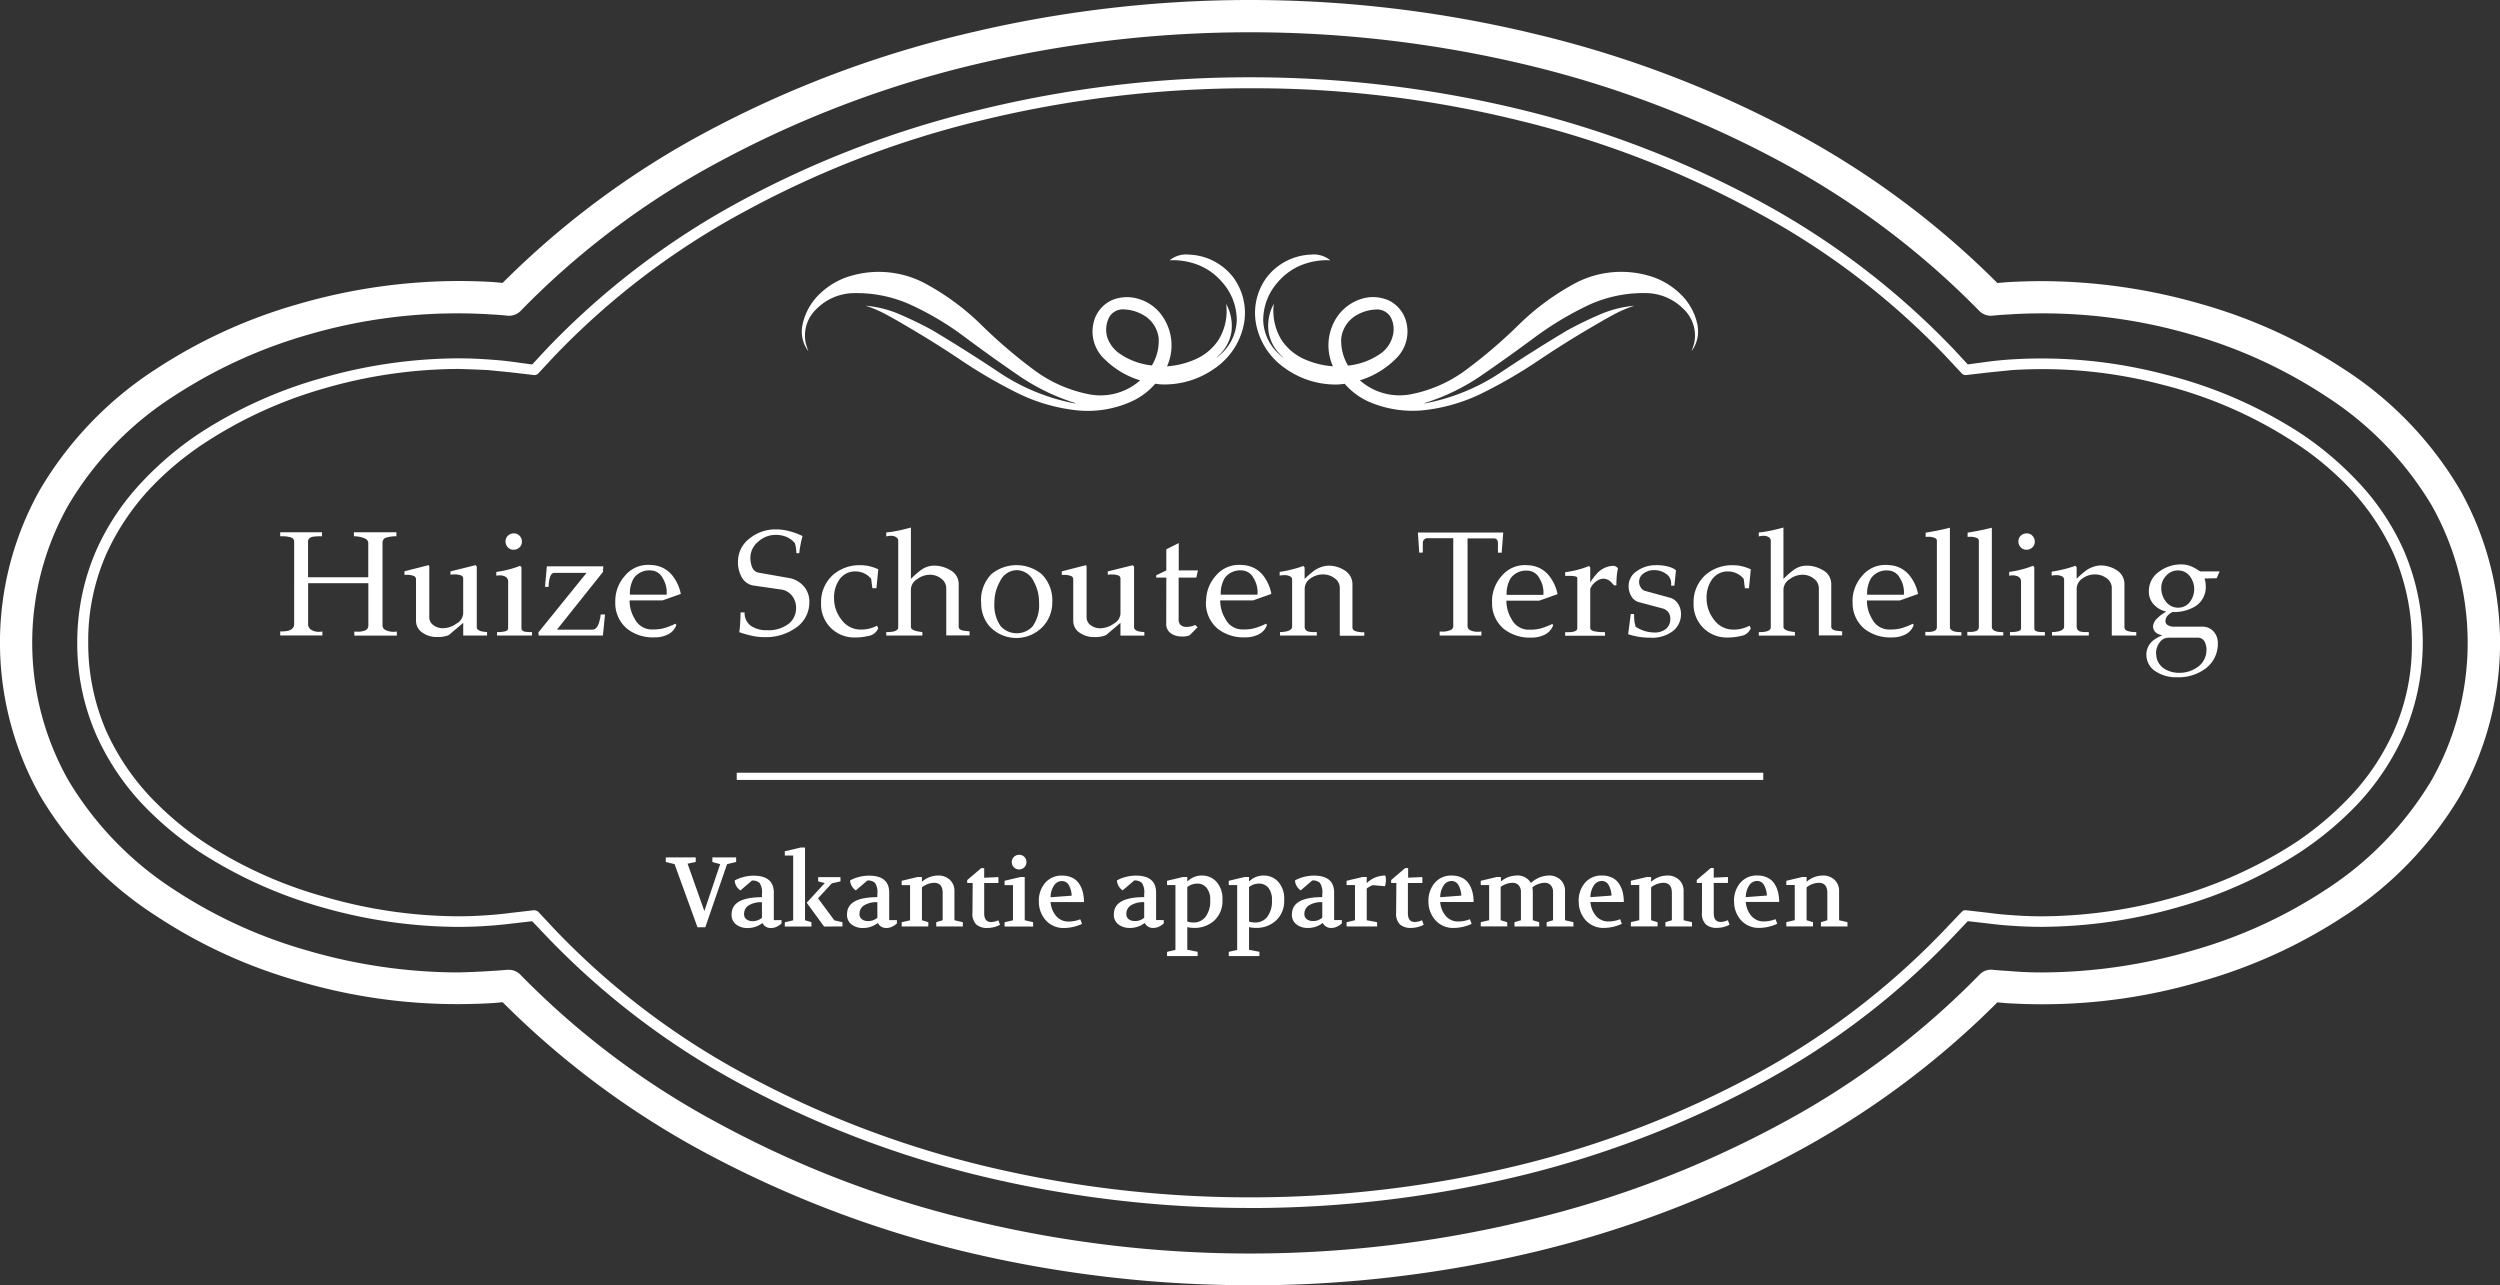 <?xml version="1.0" encoding="UTF-8"?>
<svg xmlns="http://www.w3.org/2000/svg" xmlns:xlink="http://www.w3.org/1999/xlink" id="Group_51" data-name="Group 51" width="183.793" height="94.486" viewBox="0 0 183.793 94.486">
  <rect x="0" y="0" width="183.793" height="94.486" fill="#333333" stroke="none"/>
  <defs>
    <clipPath id="clip-path">
      <rect id="Rectangle_30" data-name="Rectangle 30" width="183.793" height="94.486" fill="#fff"></rect>
    </clipPath>
  </defs>
  <g id="Group_50" data-name="Group 50" clip-path="url(#clip-path)">
    <path id="Path_96" data-name="Path 96" d="M91.9,94.486a89.931,89.931,0,0,1-21-2.478,79.99,79.99,0,0,1-18.8-7.129,63.3,63.3,0,0,1-15.148-11.2c-.2.02-.41.037-.614.057q-1.309.083-2.673.084a41.113,41.113,0,0,1-11.751-1.7,37.465,37.465,0,0,1-10.443-4.788,26.59,26.59,0,0,1-8.551-8.881,22.956,22.956,0,0,1,0-22.418,26.677,26.677,0,0,1,8.522-8.885,37.961,37.961,0,0,1,10.472-4.789,42.508,42.508,0,0,1,11.751-1.7q1.364,0,2.673.082c.2.02.41.037.614.057A63.375,63.375,0,0,1,52.1,9.607a79.116,79.116,0,0,1,18.8-7.1,89.195,89.195,0,0,1,41.993,0,79.131,79.131,0,0,1,18.8,7.1,63.384,63.384,0,0,1,15.148,11.2c.205-.02.418-.037.642-.057q1.279-.08,2.645-.082a42.508,42.508,0,0,1,11.751,1.7,37.935,37.935,0,0,1,10.471,4.789,26.658,26.658,0,0,1,8.522,8.885,22.992,22.992,0,0,1,0,22.443,26.759,26.759,0,0,1-8.522,8.857,37.884,37.884,0,0,1-10.471,4.788,41.114,41.114,0,0,1-11.751,1.7q-1.364,0-2.673-.084c-.2-.02-.408-.036-.613-.057a63.3,63.3,0,0,1-15.148,11.2,79.422,79.422,0,0,1-18.8,7.129,89.957,89.957,0,0,1-21,2.478m-54.5-23.2a1.183,1.183,0,0,1,.865.363,59.965,59.965,0,0,0,14.7,11,75.7,75.7,0,0,0,18.35,7.015,86.583,86.583,0,0,0,41.159,0,76.223,76.223,0,0,0,18.378-7.015,60.2,60.2,0,0,0,14.677-11,1.159,1.159,0,0,1,.975-.363c.37.037.743.065,1.114.083q1.224.113,2.506.112a39.853,39.853,0,0,0,11.084-1.615,35.248,35.248,0,0,0,9.8-4.482,24.6,24.6,0,0,0,7.77-8.049,20.587,20.587,0,0,0,0-20.189,24.349,24.349,0,0,0-7.77-8.02,35.793,35.793,0,0,0-9.8-4.511,39.1,39.1,0,0,0-11.084-1.588c-.854,0-1.678.028-2.478.083q-.587.028-1.142.085a1.2,1.2,0,0,1-.975-.336,60.489,60.489,0,0,0-14.7-11.028,77.364,77.364,0,0,0-18.35-7.016,87.566,87.566,0,0,0-41.159,0,77.367,77.367,0,0,0-18.35,7.016,59.6,59.6,0,0,0-14.7,11.028,1.2,1.2,0,0,1-.975.336c-.369-.038-.742-.067-1.113-.085q-1.224-.083-2.507-.083a39.1,39.1,0,0,0-11.083,1.588,36.281,36.281,0,0,0-9.831,4.511,24.033,24.033,0,0,0-7.74,8.02,20.572,20.572,0,0,0,0,20.189,24.579,24.579,0,0,0,7.768,8.049,35.279,35.279,0,0,0,9.8,4.482,39.852,39.852,0,0,0,11.083,1.615q1.282-.03,2.507-.112c.371-.018.744-.047,1.113-.083h.11M91.9,88.807a84.311,84.311,0,0,1-19.995-2.4,73.494,73.494,0,0,1-17.711-6.85A57.462,57.462,0,0,1,40.156,68.812l-1.032-1.087-1.475.169c-.577.074-1.15.131-1.727.167q-1.113.08-2.256.082a36.928,36.928,0,0,1-10.109-1.475A33.026,33.026,0,0,1,14.62,62.6,24.486,24.486,0,0,1,10.5,59.149a18.392,18.392,0,0,1-3.4-5.07A16.68,16.68,0,0,1,5.68,47.258,16.883,16.883,0,0,1,7.1,40.407a17.986,17.986,0,0,1,3.4-5.041,24.028,24.028,0,0,1,4.121-3.481,32.471,32.471,0,0,1,8.938-4.063,36.8,36.8,0,0,1,10.109-1.478q1.142,0,2.256.085c.594.037,1.17.09,1.727.166l1.475.2,1.032-1.114A57.447,57.447,0,0,1,54.19,14.926,72.705,72.705,0,0,1,71.9,8.1,83.268,83.268,0,0,1,91.9,5.682,84.223,84.223,0,0,1,111.89,8.076a73.53,73.53,0,0,1,17.711,6.85,57.414,57.414,0,0,1,14.034,10.751l1.032,1.114,1.475-.2c.557-.075,1.125-.129,1.7-.166a35.628,35.628,0,0,1,11.251,1.085,32.989,32.989,0,0,1,10.08,4.371,24.028,24.028,0,0,1,4.121,3.481,17.951,17.951,0,0,1,3.4,5.041,17.156,17.156,0,0,1,0,13.673,18.355,18.355,0,0,1-3.4,5.07,24.487,24.487,0,0,1-4.121,3.452,32.519,32.519,0,0,1-8.938,4.066,36.929,36.929,0,0,1-10.109,1.475q-1.141,0-2.255-.082c-.594-.037-1.17-.094-1.727-.167l-1.475-.169-1.032,1.087A56.466,56.466,0,0,1,129.6,79.561a73.494,73.494,0,0,1-17.711,6.85,84.311,84.311,0,0,1-19.993,2.4m-52.6-21.888a.452.452,0,0,1,.277.11l1.142,1.225a55.957,55.957,0,0,0,13.9,10.637,72.839,72.839,0,0,0,17.516,6.766A83.287,83.287,0,0,0,91.9,88.026a83.637,83.637,0,0,0,19.8-2.367,72.894,72.894,0,0,0,17.516-6.766,56.328,56.328,0,0,0,13.841-10.637l1.169-1.225a.369.369,0,0,1,.335-.11l1.672.192c.557.077,1.122.131,1.7.169q1.083.083,2.2.083a35.9,35.9,0,0,0,9.886-1.448,32.457,32.457,0,0,0,8.716-3.956,23.552,23.552,0,0,0,3.983-3.342,17.151,17.151,0,0,0,3.257-4.844,15.576,15.576,0,0,0,1.338-6.516,16.367,16.367,0,0,0-1.338-6.544,17.728,17.728,0,0,0-3.257-4.845,22.412,22.412,0,0,0-3.983-3.314,32.072,32.072,0,0,0-9.829-4.291,34.667,34.667,0,0,0-11-1.056q-.835.083-1.67.167l-1.672.194a.375.375,0,0,1-.335-.112l-1.142-1.224a55.384,55.384,0,0,0-13.9-10.61,71.348,71.348,0,0,0-17.516-6.766A81.345,81.345,0,0,0,91.9,6.489,83.287,83.287,0,0,0,72.124,8.857a71.341,71.341,0,0,0-17.516,6.766,56.064,56.064,0,0,0-13.9,10.61L39.57,27.457a.374.374,0,0,1-.334.112l-1.67-.194c-.559-.057-1.124-.112-1.7-.167q-1.083-.055-2.2-.084a35.9,35.9,0,0,0-9.886,1.446,32.052,32.052,0,0,0-8.716,3.984,22.41,22.41,0,0,0-3.982,3.314,17.728,17.728,0,0,0-3.257,4.845,15.762,15.762,0,0,0-1.338,6.544,16.171,16.171,0,0,0,1.338,6.516,17.745,17.745,0,0,0,3.257,4.844,23.55,23.55,0,0,0,3.982,3.342,31.354,31.354,0,0,0,8.745,3.956,35.592,35.592,0,0,0,9.858,1.448q1.116,0,2.2-.083c.577-.039,1.142-.092,1.7-.169l1.67-.192a.034.034,0,0,1,.057,0m90.337-9.58H54.162v-.53H129.63Zm-70.2-31.523a5.48,5.48,0,0,1-.194-.585,2.69,2.69,0,0,1,.808-2.535,3.947,3.947,0,0,1,2.535-1.14,9.609,9.609,0,0,1,4.456.889,21.607,21.607,0,0,1,3.981,2.4q1.949,1.45,3.9,2.784a15.537,15.537,0,0,0,4.148,2.007l-.028.027a15.019,15.019,0,0,1-5.456-2.2q-2.451-1.64-5.013-3.173Q67.5,23.7,66.22,23.142a8.181,8.181,0,0,0-2.59-.669,8.974,8.974,0,0,1,1.5.64c.483.261.91.5,1.282.724q2.117,1.226,4.12,2.563a36.434,36.434,0,0,0,4.178,2.45,12.941,12.941,0,0,0,4.177,1.281,7.788,7.788,0,0,0,4.29-.612,5.119,5.119,0,0,0,1.754-1.309,4.22,4.22,0,0,0,.667.055A6.361,6.361,0,0,0,89.278,27.1a5.139,5.139,0,0,0,2.144-3.149,4.405,4.405,0,0,0-.779-3.591,4.308,4.308,0,0,0-3.23-1.642,1.921,1.921,0,0,0-1.421.418,5.053,5.053,0,0,1,2.145.361,4.47,4.47,0,0,1,1.671,1.2,4.2,4.2,0,0,1,1.115,2.894,3.513,3.513,0,0,1-1.45,2.675c-.017.017-.027.017-.027,0a3.029,3.029,0,0,0,1.087-1.868,3.4,3.4,0,0,0-.39-2.06,4.048,4.048,0,0,1-.557,2.645,3.932,3.932,0,0,1-1.617,1.392,6.26,6.26,0,0,1-2.172.557,3.76,3.76,0,0,0-.334-3.677,3.213,3.213,0,0,0-1.754-1.279,2.868,2.868,0,0,0-2.006.11,2.417,2.417,0,0,0-1.308,1.644,2.771,2.771,0,0,0,.779,2.645,6.33,6.33,0,0,0,2.645,1.588,4.39,4.39,0,0,1-3.869,1,9.933,9.933,0,0,1-3.845-1.7,36.7,36.7,0,0,1-4.038-3.455,18.272,18.272,0,0,0-4.23-3.063,7.286,7.286,0,0,0-5.153-.5,5.474,5.474,0,0,0-2.394,1.336,4.377,4.377,0,0,0-1.311,2.394,2.392,2.392,0,0,0,.446,1.839m22.781.11a2.444,2.444,0,0,1-.809-1.142,2.015,2.015,0,0,1,.114-1.393,1.151,1.151,0,0,1,1.167-.639,2.989,2.989,0,0,1,1.339.39,2.252,2.252,0,0,1,1.167,1.727,3.525,3.525,0,0,1-.5,2,5.085,5.085,0,0,1-2.478-.946m42.607-1.949a4.377,4.377,0,0,0-1.311-2.394,5.476,5.476,0,0,0-2.394-1.336,7.281,7.281,0,0,0-5.151.5,18.251,18.251,0,0,0-4.231,3.063,36.7,36.7,0,0,1-4.038,3.455,9.936,9.936,0,0,1-3.845,1.7,4.39,4.39,0,0,1-3.869-1,6.333,6.333,0,0,0,2.645-1.588,2.771,2.771,0,0,0,.779-2.645,2.417,2.417,0,0,0-1.308-1.644,2.869,2.869,0,0,0-2.007-.11,3.415,3.415,0,0,0-1.754,1.279,3.76,3.76,0,0,0-.335,3.677,6.26,6.26,0,0,1-2.172-.557,3.932,3.932,0,0,1-1.617-1.392,4.092,4.092,0,0,1-.557-2.645,3.344,3.344,0,0,0-.39,2.031,3.038,3.038,0,0,0,1.087,1.9c0,.017-.009.017-.027,0a3.513,3.513,0,0,1-1.449-2.675,4.2,4.2,0,0,1,1.115-2.894,4.466,4.466,0,0,1,1.671-1.2,5.052,5.052,0,0,1,2.145-.361,1.917,1.917,0,0,0-1.421-.418,4.31,4.31,0,0,0-3.23,1.642,4.4,4.4,0,0,0-.779,3.591A5.139,5.139,0,0,0,94.513,27.1a6.36,6.36,0,0,0,3.676,1.169,4.221,4.221,0,0,0,.667-.055,5.119,5.119,0,0,0,1.754,1.309,8.078,8.078,0,0,0,4.262.612,12.948,12.948,0,0,0,4.2-1.281,36.289,36.289,0,0,0,4.178-2.45q2-1.339,4.12-2.563c.373-.223.8-.463,1.282-.724a9.035,9.035,0,0,1,1.5-.64,8.178,8.178,0,0,0-2.59.669q-1.282.557-2.341,1.142-2.56,1.529-5.013,3.173a15.014,15.014,0,0,1-5.484,2.2v-.027a15.543,15.543,0,0,0,4.148-2.007q1.949-1.337,3.9-2.784a24.012,24.012,0,0,1,3.981-2.4,9.609,9.609,0,0,1,4.456-.889,3.943,3.943,0,0,1,2.535,1.14,2.691,2.691,0,0,1,.808,2.535,5.479,5.479,0,0,1-.194.585,2.392,2.392,0,0,0,.446-1.839m-25.7,2.9a3.525,3.525,0,0,1-.5-2,2.255,2.255,0,0,1,1.169-1.727,2.979,2.979,0,0,1,1.338-.39,1.155,1.155,0,0,1,1.169.639,1.908,1.908,0,0,1,.083,1.393,2.251,2.251,0,0,1-.781,1.142,5.079,5.079,0,0,1-2.478.946" fill="#fff" fill-rule="evenodd"></path>
    <path id="Path_97" data-name="Path 97" d="M198.681,151.351H196.72v-.312l.619-.144v-2.587h-.619V148l1.162-.276h.328v.348a1.809,1.809,0,0,1,1.169-.458,1.217,1.217,0,0,1,.893.321,1.1,1.1,0,0,1,.328.819V150.9l.617.144v.312h-1.953v-.312l.471-.144v-2.011c0-.495-.211-.741-.632-.741a1.54,1.54,0,0,0-.893.333V150.9l.472.144Zm-4.946-2.148,1.555-.117a1.676,1.676,0,0,0-.2-.755.566.566,0,0,0-.515-.319.687.687,0,0,0-.592.341,1.59,1.59,0,0,0-.244.851m-.863.289a2.008,2.008,0,0,1,.457-1.339,1.567,1.567,0,0,1,1.264-.542,1.651,1.651,0,0,1,.737.157,1.246,1.246,0,0,1,.5.431,1.942,1.942,0,0,1,.273.617,2.973,2.973,0,0,1,.087.74h-2.454a1.779,1.779,0,0,0,.4,1.013,1.172,1.172,0,0,0,.951.418,2.4,2.4,0,0,0,.836-.167l.124.341a3.184,3.184,0,0,1-1.286.3,1.748,1.748,0,0,1-1.384-.573,2.038,2.038,0,0,1-.5-1.395m-2.361-1.336h-.385v-.217l1.032-.88h.217v.706l1.045-.044v.435h-1.045v2.222c0,.431.172.647.515.647a1.381,1.381,0,0,0,.523-.131l.124.333a2,2,0,0,1-.93.232,1.186,1.186,0,0,1-.809-.251,1.1,1.1,0,0,1-.288-.868Zm-3.261,3.195H185.29v-.312l.619-.144v-2.587h-.619V148l1.162-.276h.328v.348a1.808,1.808,0,0,1,1.169-.458,1.217,1.217,0,0,1,.893.321,1.1,1.1,0,0,1,.328.819V150.9l.617.144v.312h-1.954v-.312l.473-.144v-2.011c0-.495-.211-.741-.632-.741a1.54,1.54,0,0,0-.893.333V150.9l.471.144Zm-4.945-2.148,1.555-.117a1.681,1.681,0,0,0-.2-.755.566.566,0,0,0-.515-.319.687.687,0,0,0-.592.341,1.59,1.59,0,0,0-.244.851m-.863.289a2.008,2.008,0,0,1,.457-1.339,1.565,1.565,0,0,1,1.264-.542,1.651,1.651,0,0,1,.737.157,1.249,1.249,0,0,1,.5.431,1.981,1.981,0,0,1,.273.617,2.971,2.971,0,0,1,.087.74h-2.454a1.776,1.776,0,0,0,.4,1.013,1.171,1.171,0,0,0,.951.418,2.4,2.4,0,0,0,.836-.167l.122.341a3.17,3.17,0,0,1-1.284.3,1.749,1.749,0,0,1-1.384-.573,2.038,2.038,0,0,1-.5-1.395m-5.25,1.859h-1.954v-.312l.617-.144v-2.587h-.617V148l1.162-.276h.319v.326a1.85,1.85,0,0,1,1.147-.437,1.121,1.121,0,0,1,1.061.553,1.984,1.984,0,0,1,1.3-.553,1.2,1.2,0,0,1,.883.321,1.107,1.107,0,0,1,.323.819V150.9l.617.144v.312H179.1v-.312l.471-.144v-2.048a.758.758,0,0,0-.164-.523.589.589,0,0,0-.46-.181,1.549,1.549,0,0,0-.895.333,1.734,1.734,0,0,1,.03.276V150.9l.471.144v.312h-1.816v-.312l.473-.144v-2.048a.758.758,0,0,0-.164-.523.591.591,0,0,0-.461-.181,1.575,1.575,0,0,0-.865.3V150.9l.473.144Zm-4.939-2.148,1.555-.117a1.7,1.7,0,0,0-.2-.755.567.567,0,0,0-.515-.319.686.686,0,0,0-.592.341,1.59,1.59,0,0,0-.244.851m-.864.289a2.009,2.009,0,0,1,.458-1.339,1.564,1.564,0,0,1,1.264-.542,1.652,1.652,0,0,1,.737.157,1.272,1.272,0,0,1,.5.431,1.981,1.981,0,0,1,.273.617,2.993,2.993,0,0,1,.087.74h-2.455a1.768,1.768,0,0,0,.4,1.013,1.171,1.171,0,0,0,.951.418,2.392,2.392,0,0,0,.834-.167l.124.341a3.173,3.173,0,0,1-1.284.3,1.746,1.746,0,0,1-1.384-.573,2.037,2.037,0,0,1-.505-1.395m-2.359-1.336h-.384v-.217l1.03-.88h.219v.706l1.045-.044v.435H168.9v2.222q0,.647.515.647a1.381,1.381,0,0,0,.523-.131l.124.333a2,2,0,0,1-.93.232,1.194,1.194,0,0,1-.811-.251,1.1,1.1,0,0,1-.286-.868Zm-1.416,3.195h-2.244v-.312l.617-.144v-2.587h-.617V148l1.162-.276h.319v.45a1.921,1.921,0,0,1,1.365-.56.992.992,0,0,1,.045.306,1.616,1.616,0,0,1-.067.48l-.921-.08a2.675,2.675,0,0,0-.422.246V150.9l.763.144Zm-5.346-.929a.464.464,0,0,0,.179.4.747.747,0,0,0,.453.131,1.01,1.01,0,0,0,.684-.246v-1.14a1.7,1.7,0,0,0-.985.235.729.729,0,0,0-.331.621m-.914.03q0-1.256,2.23-1.258v-.254a1.194,1.194,0,0,0-.179-.8.779.779,0,0,0-.555-.171l-.85.727a.9.9,0,0,1-.294-.309.867.867,0,0,1-.127-.425,2.754,2.754,0,0,1,.667-.258,2.974,2.974,0,0,1,.719-.092q1.49,0,1.49,1.249v2.02h.567v.239a1.3,1.3,0,0,1-.371.251.98.98,0,0,1-.4.09.674.674,0,0,1-.632-.369,1.77,1.77,0,0,1-1.1.369,1.339,1.339,0,0,1-.823-.254.876.876,0,0,1-.346-.754m-3.152-2v2.535a1.442,1.442,0,0,0,.458.072,1.09,1.09,0,0,0,.886-.42,1.888,1.888,0,0,0,.341-1.214,1.372,1.372,0,0,0-.266-.918.854.854,0,0,0-.679-.309,1.2,1.2,0,0,0-.741.254m-1.488,5.076v-.312l.617-.146v-4.763h-.617V148l1.162-.276h.326v.333a1.488,1.488,0,0,1,1.09-.443,1.416,1.416,0,0,1,1.057.458,1.845,1.845,0,0,1,.438,1.329,1.941,1.941,0,0,1-.6,1.522,2.11,2.11,0,0,1-1.46.54,2.145,2.145,0,0,1-.523-.057v1.668l.763.146v.312Zm-3.05-5.076v2.535a1.439,1.439,0,0,0,.458.072,1.086,1.086,0,0,0,.884-.42,1.885,1.885,0,0,0,.343-1.214,1.372,1.372,0,0,0-.266-.918.855.855,0,0,0-.679-.309,1.2,1.2,0,0,0-.74.254m-1.488,5.076v-.312l.617-.146v-4.763h-.617V148l1.16-.276h.328v.333a1.486,1.486,0,0,1,1.088-.443,1.415,1.415,0,0,1,1.056.458,1.846,1.846,0,0,1,.44,1.329,1.942,1.942,0,0,1-.6,1.522,2.118,2.118,0,0,1-1.46.54,2.142,2.142,0,0,1-.523-.057v1.668l.762.146v.312Zm-2.993-3.108a.464.464,0,0,0,.179.4.746.746,0,0,0,.453.131,1.006,1.006,0,0,0,.682-.246v-1.14a1.694,1.694,0,0,0-.983.235.73.73,0,0,0-.331.621m-.915.03q0-1.256,2.229-1.258v-.254a1.194,1.194,0,0,0-.177-.8.779.779,0,0,0-.555-.171l-.849.727a.89.89,0,0,1-.294-.309.866.866,0,0,1-.127-.425,2.723,2.723,0,0,1,.667-.258,2.97,2.97,0,0,1,.719-.092q1.49,0,1.49,1.249v2.02h.565v.239a1.262,1.262,0,0,1-.37.251.978.978,0,0,1-.4.09.675.675,0,0,1-.632-.369,1.772,1.772,0,0,1-1.1.369,1.347,1.347,0,0,1-.824-.254.88.88,0,0,1-.345-.754m-4.655-1.249,1.555-.117a1.7,1.7,0,0,0-.2-.755.567.567,0,0,0-.515-.319.686.686,0,0,0-.592.341,1.575,1.575,0,0,0-.244.851m-.864.289a2,2,0,0,1,.458-1.339,1.563,1.563,0,0,1,1.264-.542,1.645,1.645,0,0,1,.736.157,1.265,1.265,0,0,1,.5.431,1.981,1.981,0,0,1,.273.617,2.992,2.992,0,0,1,.087.74h-2.455a1.765,1.765,0,0,0,.4,1.013,1.171,1.171,0,0,0,.952.418,2.392,2.392,0,0,0,.834-.167l.124.341a3.175,3.175,0,0,1-1.286.3,1.746,1.746,0,0,1-1.383-.573,2.039,2.039,0,0,1-.5-1.395m-.422,1.859h-2.1v-.312l.617-.144v-2.587h-.617V148l1.162-.276h.319V150.9l.617.144Zm-.493-4.735a.539.539,0,1,1-.537-.537.533.533,0,0,1,.381.152.518.518,0,0,1,.155.384m-3.951,1.54H136.5v-.217l1.032-.88h.217v.706l1.047-.044v.435H137.75v2.222q0,.647.517.647a1.373,1.373,0,0,0,.522-.131l.124.333a1.991,1.991,0,0,1-.93.232,1.191,1.191,0,0,1-.809-.251,1.1,1.1,0,0,1-.287-.868Zm-3.261,3.195h-1.959v-.312l.617-.144v-2.587h-.617V148l1.162-.276h.326v.348a1.808,1.808,0,0,1,1.169-.458,1.217,1.217,0,0,1,.893.321,1.092,1.092,0,0,1,.328.819V150.9l.617.144v.312h-1.953v-.312l.471-.144v-2.011c0-.495-.211-.741-.632-.741a1.539,1.539,0,0,0-.893.333V150.9l.471.144Zm-5.061-.929a.464.464,0,0,0,.179.4.746.746,0,0,0,.453.131,1.006,1.006,0,0,0,.682-.246v-1.14a1.692,1.692,0,0,0-.983.235.729.729,0,0,0-.331.621m-.915.03q0-1.256,2.229-1.258v-.254a1.194,1.194,0,0,0-.177-.8.778.778,0,0,0-.555-.171l-.85.727a.885.885,0,0,1-.294-.309.866.866,0,0,1-.127-.425,2.723,2.723,0,0,1,.667-.258,2.969,2.969,0,0,1,.719-.092q1.49,0,1.488,1.249v2.02h.567v.239a1.266,1.266,0,0,1-.369.251.98.98,0,0,1-.4.09.675.675,0,0,1-.632-.369,1.771,1.771,0,0,1-1.1.369,1.347,1.347,0,0,1-.824-.254.88.88,0,0,1-.345-.754m-1.685.9-1.277-1.75,1.329-1.445-.487-.124v-.311h1.64v.311l-.639.145-1.01,1.1,1.2,1.62.595.137v.312Zm-.93,0h-1.959v-.312l.617-.144v-4.763h-.617v-.312l1.162-.276h.326V150.9l.471.144Zm-4.951-.929a.461.461,0,0,0,.177.4.746.746,0,0,0,.453.131,1.009,1.009,0,0,0,.684-.246v-1.14a1.7,1.7,0,0,0-.985.235.728.728,0,0,0-.329.621m-.916.03q0-1.256,2.23-1.258v-.254a1.194,1.194,0,0,0-.179-.8.776.776,0,0,0-.555-.171l-.849.727a.9.9,0,0,1-.294-.309.871.871,0,0,1-.127-.425,2.781,2.781,0,0,1,.667-.258,2.977,2.977,0,0,1,.719-.092q1.49,0,1.49,1.249v2.02h.567v.239a1.285,1.285,0,0,1-.371.251.978.978,0,0,1-.4.09.674.674,0,0,1-.632-.369,1.768,1.768,0,0,1-1.1.369,1.339,1.339,0,0,1-.824-.254.877.877,0,0,1-.346-.754m-4.19-3.69-.645-.159v-.335h2.2v.335l-.6.124,1.234,3.484,1.162-3.449-.574-.159v-.335h1.749v.335l-.667.159-1.6,4.641h-.574Z" transform="translate(-65.395 -83.247)" fill="#fff" fill-rule="evenodd"></path>
    <path id="Path_98" data-name="Path 98" d="M186.424,95.068a1.571,1.571,0,0,0,.309.955,1.108,1.108,0,0,0,.934.49,1.067,1.067,0,0,0,.839-.395,1.556,1.556,0,0,0,.04-1.888,1.072,1.072,0,0,0-.9-.456,1.137,1.137,0,0,0-.861.386,1.286,1.286,0,0,0-.361.908m-.381,4.829a1.033,1.033,0,0,1,.012.121,1.291,1.291,0,0,0,.592.983,2.025,2.025,0,0,0,1.13.3,2.222,2.222,0,0,0,1.236-.368,1.53,1.53,0,0,0,.7-.98,1.578,1.578,0,0,0,.032-.321,1.249,1.249,0,0,0-.136-.625.538.538,0,0,0-.488-.287h-2.147a.8.8,0,0,0-.674.351,1.344,1.344,0,0,0-.261.827m-.712.065a1.336,1.336,0,0,1,.587-1.1,2.8,2.8,0,0,1,.594-.321c-.461-.084-.69-.313-.69-.691a.947.947,0,0,1,.318-.562,2.705,2.705,0,0,1,.66-.487,1.751,1.751,0,0,1-.933-.535,1.388,1.388,0,0,1-.354-.953,1.73,1.73,0,0,1,.766-1.456,2.687,2.687,0,0,1,1.635-.526,1.879,1.879,0,0,1,.722.146,3.693,3.693,0,0,1,.647.369h1.434l-.212.5-.9.022a1.349,1.349,0,0,1,.067.261,1.75,1.75,0,0,1,.025.283,1.662,1.662,0,0,1-.761,1.495,3.015,3.015,0,0,1-1.679.423,1.1,1.1,0,0,0-.368.274.585.585,0,0,0-.154.39.336.336,0,0,0,.178.306.832.832,0,0,0,.435.107h2.081a1.085,1.085,0,0,1,.839.35,1.24,1.24,0,0,1,.318.861A2.254,2.254,0,0,1,189.66,101a3.341,3.341,0,0,1-2.058.63h-.022a2.724,2.724,0,0,1-1.538-.413,1.436,1.436,0,0,1-.712-1.255m-6.964-5.807v-.289a9.392,9.392,0,0,0,1.749-.435l.087.109v.847a5.237,5.237,0,0,1,.543-.488,2.017,2.017,0,0,1,1.167-.49,2.182,2.182,0,0,1,1.229.343,1.19,1.19,0,0,1,.575,1.026v3.179a.285.285,0,0,0,.207.259,1.82,1.82,0,0,0,.662.089v.256h-1.8V95.078a.869.869,0,0,0-.376-.728,1.41,1.41,0,0,0-.868-.282,1.547,1.547,0,0,0-.918.3.913.913,0,0,0-.418.777v2.738a.361.361,0,0,0,.222.37,1.484,1.484,0,0,0,.478.054h.191v.256h-2.706v-.256a2.613,2.613,0,0,0,.445-.044q.446-.1.446-.358V94.453a.264.264,0,0,0-.167-.249.907.907,0,0,0-.41-.082,1.668,1.668,0,0,0-.336.033m-2.446-2.526a.543.543,0,0,1,.177-.411.621.621,0,0,1,.443-.166.547.547,0,0,1,.413.177.614.614,0,0,1,.167.443.544.544,0,0,1-.179.413.611.611,0,0,1-.435.167.547.547,0,0,1-.421-.179.629.629,0,0,1-.166-.445m-.679,2.536v-.278c.3-.043.594-.1.891-.175a6.511,6.511,0,0,0,.864-.281l.092.109v4.487c0,.136.092.221.278.256a3.314,3.314,0,0,0,.5.022v.256H175.3v-.256h.124a1.808,1.808,0,0,0,.478-.057c.142-.039.212-.116.212-.231v-3.4a.4.4,0,0,0-.174-.366.834.834,0,0,0-.461-.112,1.824,1.824,0,0,0-.234.022m-.435,4.4h-2.645v-.277c.083.008.15.012.2.012a1.221,1.221,0,0,0,.413-.055.31.31,0,0,0,.234-.3v-6.35c0-.1-.063-.17-.19-.217a1.172,1.172,0,0,0-.425-.072,1.473,1.473,0,0,0-.211.012v-.316c.622-.1,1.217-.219,1.782-.363v7.3q0,.256.418.348a4,4,0,0,0,.423.032Zm-3.08,0H169.08v-.277c.084.008.151.012.2.012a1.209,1.209,0,0,0,.413-.055.308.308,0,0,0,.234-.3v-6.35c0-.1-.064-.17-.19-.217a1.165,1.165,0,0,0-.423-.072,1.482,1.482,0,0,0-.212.012v-.316q.935-.146,1.782-.363v7.3c0,.17.139.286.418.348a4.038,4.038,0,0,0,.425.032Zm-6.927-3h2.694a1.2,1.2,0,0,0,.012-.147,2.007,2.007,0,0,0-.3-1.075,1.009,1.009,0,0,0-.857-.56,1.415,1.415,0,0,0-1.251.548,2.171,2.171,0,0,0-.3,1.234m-1.076.483a2.783,2.783,0,0,1,.7-1.861,2.2,2.2,0,0,1,1.751-.812c.035,0,.083,0,.145.006s.129.009.2.015a2.034,2.034,0,0,1,1.343.691,3.1,3.1,0,0,1,.679,1.423l-1.341.478h-2.417a2.562,2.562,0,0,0,.379,1.359,1.406,1.406,0,0,0,1.077.766,1.156,1.156,0,0,0,.157.01h.146a2.913,2.913,0,0,0,.791-.1,5.294,5.294,0,0,0,.824-.323l.065.092a1.232,1.232,0,0,1-.625.7,2.137,2.137,0,0,1-.99.212,3.081,3.081,0,0,1-2-.625,2.46,2.46,0,0,1-.874-2.031m-4.243,2.521h-2.657v-.256a3.113,3.113,0,0,0,.434-.022q.447-.075.446-.326V91.629a.322.322,0,0,0-.15-.3.708.708,0,0,0-.388-.1,1.456,1.456,0,0,0-.162.01,1.227,1.227,0,0,0-.181.039v-.294a7.975,7.975,0,0,0,.9-.14c.149-.029.453-.1.913-.223v3.78a5.98,5.98,0,0,1,.744-.657,1.624,1.624,0,0,1,.923-.321,2.3,2.3,0,0,1,1.212.321,1.157,1.157,0,0,1,.636,1.026v3.147c0,.155.134.253.4.293.131.015.262.03.4.043v.3h-1.712V95.1a.88.88,0,0,0-.371-.722,1.324,1.324,0,0,0-.829-.288,1.6,1.6,0,0,0-.945.328.925.925,0,0,0-.456.747v2.76c0,.14.14.246.423.314a3.859,3.859,0,0,0,.418.065Zm-7.449-2.336a2.691,2.691,0,0,1,.886-2.135,2.975,2.975,0,0,1,2.038-.7,2.749,2.749,0,0,1,.644.077,3.643,3.643,0,0,1,.637.223l-.136,1.391h-.3l-.087-.691a1.485,1.485,0,0,0-1.125-.543,1.389,1.389,0,0,0-1.184.56,2.267,2.267,0,0,0-.419,1.4,2.507,2.507,0,0,0,.563,1.609,1.714,1.714,0,0,0,1.393.705,2.476,2.476,0,0,0,1.2-.287l.092.19a.923.923,0,0,1-.723.565,4.114,4.114,0,0,1-.993.114,2.431,2.431,0,0,1-2.49-2.471m-4.807,2.227.189-1.483h.246a4.123,4.123,0,0,0,.032.592c.037.156.063.269.082.343a2.537,2.537,0,0,0,1.353.423,1.307,1.307,0,0,0,.886-.271.938.938,0,0,0,.309-.739.8.8,0,0,0-.142-.478.751.751,0,0,0-.44-.282l-1.71-.457a.91.91,0,0,1-.572-.438,1.427,1.427,0,0,1-.2-.741,1.3,1.3,0,0,1,.62-1.117,2.371,2.371,0,0,1,1.374-.426,3.17,3.17,0,0,1,1.167.184,1.368,1.368,0,0,1,.321.19l-.119,1.135h-.246a.732.732,0,0,0,.012-.157.841.841,0,0,0-.378-.717,1.478,1.478,0,0,0-.883-.271,1.268,1.268,0,0,0-.766.239.751.751,0,0,0-.331.64.714.714,0,0,0,.127.4.527.527,0,0,0,.279.239l1.826.5a1.016,1.016,0,0,1,.62.443,1.346,1.346,0,0,1,.227.747,1.577,1.577,0,0,1-.59,1.269,2.521,2.521,0,0,1-1.659.491,5.251,5.251,0,0,1-1.635-.256m-1.7.109H142.6v-.256q.3,0,.446-.01c.3-.037.445-.129.445-.277v-3.7c0-.059-.055-.1-.169-.122a1.88,1.88,0,0,0-.38-.035h-.234a.685.685,0,0,0-.1.01l-.012-.278a7.008,7.008,0,0,0,1.76-.456l.087.109v1.1a4.3,4.3,0,0,1,.456-.614,1.7,1.7,0,0,1,1.212-.608h.01a.44.44,0,0,1,.36.19,4.231,4.231,0,0,0-.09.587c-.017.2-.025.415-.025.645a.281.281,0,0,1-.189,0,2.536,2.536,0,0,0-.256-.276.788.788,0,0,0-.532-.2.918.918,0,0,0-.552.234,1.139,1.139,0,0,0-.394.522V98c0,.119.1.2.294.244a2.831,2.831,0,0,0,.618.065h.169Zm-7.231-3h2.694a1.2,1.2,0,0,0,.012-.147,2.007,2.007,0,0,0-.3-1.075,1.009,1.009,0,0,0-.857-.56,1.415,1.415,0,0,0-1.251.548,2.171,2.171,0,0,0-.3,1.234m-1.076.483a2.783,2.783,0,0,1,.7-1.861,2.207,2.207,0,0,1,1.751-.812c.035,0,.085,0,.145.006s.129.009.2.015a2.034,2.034,0,0,1,1.341.691,3.1,3.1,0,0,1,.679,1.423l-1.341.478h-2.417a2.573,2.573,0,0,0,.379,1.359,1.408,1.408,0,0,0,1.077.766,1.156,1.156,0,0,0,.157.01h.147a2.909,2.909,0,0,0,.789-.1,5.293,5.293,0,0,0,.824-.323l.065.092a1.232,1.232,0,0,1-.625.7,2.134,2.134,0,0,1-.988.212,3.075,3.075,0,0,1-2-.625,2.456,2.456,0,0,1-.876-2.031m-5.357-3.585-.1-1.485h6.275l-.114,1.485h-.277v-.691c0-.239-.1-.359-.3-.359h-1.933V97.86a.338.338,0,0,0,.214.318,1.22,1.22,0,0,0,.54.105,1.147,1.147,0,0,0,.266-.022v.3h-3.07v-.3a1.367,1.367,0,0,0,.224.012,1.438,1.438,0,0,0,.537-.1.316.316,0,0,0,.239-.3V91.405h-1.933a.294.294,0,0,0-.207.1.322.322,0,0,0-.1.243v.712Zm-10.262,1.7v-.289a9.346,9.346,0,0,0,1.748-.435l.087.109v.847a5.621,5.621,0,0,1,.543-.488,2.017,2.017,0,0,1,1.169-.49,2.172,2.172,0,0,1,1.227.343,1.191,1.191,0,0,1,.577,1.026v3.179a.286.286,0,0,0,.206.259,1.837,1.837,0,0,0,.664.089v.256h-1.8V95.078a.866.866,0,0,0-.378-.728,1.4,1.4,0,0,0-.866-.282,1.54,1.54,0,0,0-.918.3.915.915,0,0,0-.419.777v2.738a.362.362,0,0,0,.224.37,1.477,1.477,0,0,0,.478.054h.189v.256h-2.706v-.256a2.647,2.647,0,0,0,.446-.044q.444-.1.445-.358V94.453a.263.263,0,0,0-.165-.249.912.912,0,0,0-.41-.082,1.686,1.686,0,0,0-.338.033m-4.335,1.4h2.7c.006-.065.01-.114.01-.147a2.005,2.005,0,0,0-.3-1.075,1.013,1.013,0,0,0-.859-.56,1.413,1.413,0,0,0-1.249.548,2.171,2.171,0,0,0-.3,1.234m-1.075.483a2.775,2.775,0,0,1,.7-1.861,2.2,2.2,0,0,1,1.749-.812c.037,0,.085,0,.147.006s.128.009.2.015a2.029,2.029,0,0,1,1.341.691A3.1,3.1,0,0,1,121,95.5l-1.343.478h-2.417a2.574,2.574,0,0,0,.38,1.359,1.407,1.407,0,0,0,1.076.766,1.173,1.173,0,0,0,.157.01H119a2.922,2.922,0,0,0,.791-.1,5.236,5.236,0,0,0,.823-.323l.065.092a1.224,1.224,0,0,1-.625.7,2.129,2.129,0,0,1-.988.212,3.076,3.076,0,0,1-2-.625,2.456,2.456,0,0,1-.874-2.031M113.278,94.3h-.744v-.167l.744-.36V92.221l.913-.457v2.01H115.6l-.116.526h-1.3v3.092a.5.5,0,0,0,.154.4.6.6,0,0,0,.4.134,1.448,1.448,0,0,0,.657-.142l.181.164q-.288.3-.582.592a1.225,1.225,0,0,1-.587.087,1.34,1.34,0,0,1-.771-.212.814.814,0,0,1-.365-.722Zm-7.688-.189v-.268l1.782-.457.044.109v3.717a.7.7,0,0,0,.3.587,1.128,1.128,0,0,0,.7.227,1.737,1.737,0,0,0,1-.339.924.924,0,0,0,.491-.719v-2.6a.237.237,0,0,0-.184-.232,1.324,1.324,0,0,0-.44-.065c-.074,0-.147,0-.224.01a.411.411,0,0,0-.087.012v-.246l1.847-.457.087.109v4.451c0,.149.127.253.381.314.078.015.2.03.375.044v.256h-1.756v-.934q-.532.456-1.058.9a2.057,2.057,0,0,1-.859.142h-.044a1.758,1.758,0,0,1-1.022-.309,1.027,1.027,0,0,1-.488-.87v-3.06a.264.264,0,0,0-.2-.261,1.454,1.454,0,0,0-.478-.071h-.147a.029.029,0,0,0-.022.012m-4.949,2.026a2.707,2.707,0,0,0,.467,1.744,1.6,1.6,0,0,0,2.336.01,2.674,2.674,0,0,0,.478-1.754,3.125,3.125,0,0,0-.385-1.548,1.411,1.411,0,0,0-1.261-.838,1.386,1.386,0,0,0-1.222.826,3.083,3.083,0,0,0-.413,1.56m-.978,0a2.737,2.737,0,0,1,.754-2.092,2.92,2.92,0,0,1,3.7,0,2.735,2.735,0,0,1,.778,2.092,2.573,2.573,0,0,1-.674,1.744,2.689,2.689,0,0,1-3.929.01,2.589,2.589,0,0,1-.624-1.754m-4.32,2.423H92.687v-.256a3.124,3.124,0,0,0,.435-.022q.446-.075.446-.326V91.629a.322.322,0,0,0-.15-.3.707.707,0,0,0-.388-.1,1.463,1.463,0,0,0-.162.01,1.227,1.227,0,0,0-.181.039v-.294a7.975,7.975,0,0,0,.9-.14c.149-.029.453-.1.913-.223v3.78a5.98,5.98,0,0,1,.744-.657,1.625,1.625,0,0,1,.923-.321,2.3,2.3,0,0,1,1.212.321,1.157,1.157,0,0,1,.635,1.026v3.147c0,.155.134.253.4.293.131.015.263.03.4.043v.3H97.1V95.1a.88.88,0,0,0-.371-.722,1.324,1.324,0,0,0-.829-.288,1.6,1.6,0,0,0-.945.328.926.926,0,0,0-.456.747v2.76c0,.14.14.246.423.314a3.859,3.859,0,0,0,.418.065Zm-7.448-2.336a2.69,2.69,0,0,1,.886-2.135,2.972,2.972,0,0,1,2.038-.7,2.748,2.748,0,0,1,.643.077,3.693,3.693,0,0,1,.637.223l-.136,1.391h-.3l-.087-.691a1.485,1.485,0,0,0-1.125-.543,1.393,1.393,0,0,0-1.185.56,2.275,2.275,0,0,0-.418,1.4,2.507,2.507,0,0,0,.563,1.609,1.714,1.714,0,0,0,1.393.705,2.476,2.476,0,0,0,1.2-.287l.092.19a.923.923,0,0,1-.723.565,4.111,4.111,0,0,1-.993.114,2.431,2.431,0,0,1-2.489-2.471m-6.106-3.091a2.122,2.122,0,0,1,.88-1.739,3,3,0,0,1,1.9-.647,3.916,3.916,0,0,1,.983.129,5.255,5.255,0,0,1,.983.361,8.488,8.488,0,0,0-.244,1.261H86.08a2.771,2.771,0,0,0-.109-.734,1.594,1.594,0,0,0-.605-.456,1.965,1.965,0,0,0-.8-.157,1.889,1.889,0,0,0-1.3.51,1.528,1.528,0,0,0-.567,1.157,1.812,1.812,0,0,0,.139.731.621.621,0,0,0,.48.383l2.217.391a1.841,1.841,0,0,1,1.083.6,1.7,1.7,0,0,1,.416,1.156,2.256,2.256,0,0,1-1.044,1.939,3.773,3.773,0,0,1-2.205.652h-.022a4.417,4.417,0,0,1-.895-.087,8.37,8.37,0,0,1-.986-.277c.03-.193.052-.422.068-.689s.025-.525.025-.767h.3a1.146,1.146,0,0,0,.511,1.022,2.063,2.063,0,0,0,1.157.288,2.419,2.419,0,0,0,1.54-.45,1.445,1.445,0,0,0,.574-1.2,1.391,1.391,0,0,0-.278-.859,1.235,1.235,0,0,0-.858-.488l-1.934-.278a1.2,1.2,0,0,1-.9-.58,2.2,2.2,0,0,1-.3-1.174M73.84,95.556h2.7c.006-.065.01-.114.01-.147a2.009,2.009,0,0,0-.3-1.075,1.014,1.014,0,0,0-.859-.56,1.411,1.411,0,0,0-1.249.548,2.171,2.171,0,0,0-.3,1.234m-1.075.483a2.775,2.775,0,0,1,.7-1.861,2.2,2.2,0,0,1,1.749-.812c.037,0,.085,0,.147.006s.127.009.2.015a2.029,2.029,0,0,1,1.341.691,3.117,3.117,0,0,1,.681,1.423l-1.343.478H73.818a2.574,2.574,0,0,0,.38,1.359,1.407,1.407,0,0,0,1.076.766,1.173,1.173,0,0,0,.157.01h.147a2.922,2.922,0,0,0,.791-.1,5.236,5.236,0,0,0,.823-.323l.065.092a1.224,1.224,0,0,1-.625.7,2.129,2.129,0,0,1-.988.212,3.076,3.076,0,0,1-2-.625,2.456,2.456,0,0,1-.874-2.031m-5.64,2.521-.012-.234,3.538-4.374H68.3c-.155,0-.268.11-.334.329a2.383,2.383,0,0,0-.1.7H67.6l.136-1.506h4.15l-.027.413-3.379,4.239h2.6c.19,0,.339-.127.445-.38a3.061,3.061,0,0,0,.169-.734h.319l-.157,1.548ZM64.7,91.629a.544.544,0,0,1,.177-.411.622.622,0,0,1,.443-.166.547.547,0,0,1,.413.177.616.616,0,0,1,.169.443.545.545,0,0,1-.181.413.61.61,0,0,1-.435.167.55.55,0,0,1-.421-.179.628.628,0,0,1-.166-.445m-.679,2.536v-.278c.3-.043.594-.1.891-.175a6.537,6.537,0,0,0,.865-.281l.092.109v4.487c0,.136.092.221.277.256a3.318,3.318,0,0,0,.5.022v.256h-2.57v-.256H64.2a1.808,1.808,0,0,0,.478-.057c.142-.039.212-.116.212-.231v-3.4a.4.4,0,0,0-.174-.366.833.833,0,0,0-.461-.112,1.825,1.825,0,0,0-.234.022m-6.753-.053v-.268l1.782-.457.043.109v3.717a.7.7,0,0,0,.3.587,1.129,1.129,0,0,0,.7.227,1.736,1.736,0,0,0,1-.339.923.923,0,0,0,.492-.719v-2.6a.235.235,0,0,0-.184-.232,1.319,1.319,0,0,0-.44-.065c-.074,0-.147,0-.223.01a.4.4,0,0,0-.087.012v-.246l1.846-.457.087.109v4.451c0,.149.127.253.381.314.079.015.2.03.375.044v.256H61.588v-.934q-.532.456-1.059.9a2.051,2.051,0,0,1-.859.142h-.043a1.756,1.756,0,0,1-1.022-.309,1.031,1.031,0,0,1-.488-.87v-3.06a.264.264,0,0,0-.2-.261,1.451,1.451,0,0,0-.479-.071h-.147a.028.028,0,0,0-.022.012m-6.036,4.449h-3.1v-.3a3.023,3.023,0,0,0,.515-.032q.512-.11.511-.517V91.673a.319.319,0,0,0-.244-.326,1.987,1.987,0,0,0-.625-.082h-.157V90.97h3.074v.294a4.209,4.209,0,0,0-.669.032c-.239.052-.358.169-.358.354v2.628h4.427V91.764c0-.17-.116-.3-.345-.378a2.1,2.1,0,0,0-.709-.122V90.97h3.123v.294a2.454,2.454,0,0,0-.728.092.382.382,0,0,0-.294.4v6.075a.372.372,0,0,0,.244.334,1.278,1.278,0,0,0,.577.122H56.6a.532.532,0,0,1,.108-.022v.3H53.581v-.3a.459.459,0,0,0,.108.012h.136a1.373,1.373,0,0,0,.522-.082.368.368,0,0,0,.266-.353v-3.13H50.185v2.983a.491.491,0,0,0,.227.445,1.04,1.04,0,0,0,.577.147,1.844,1.844,0,0,0,.244-.022Z" transform="translate(-27.533 -51.838)" fill="#fff" fill-rule="evenodd"></path>
  </g>
</svg>
